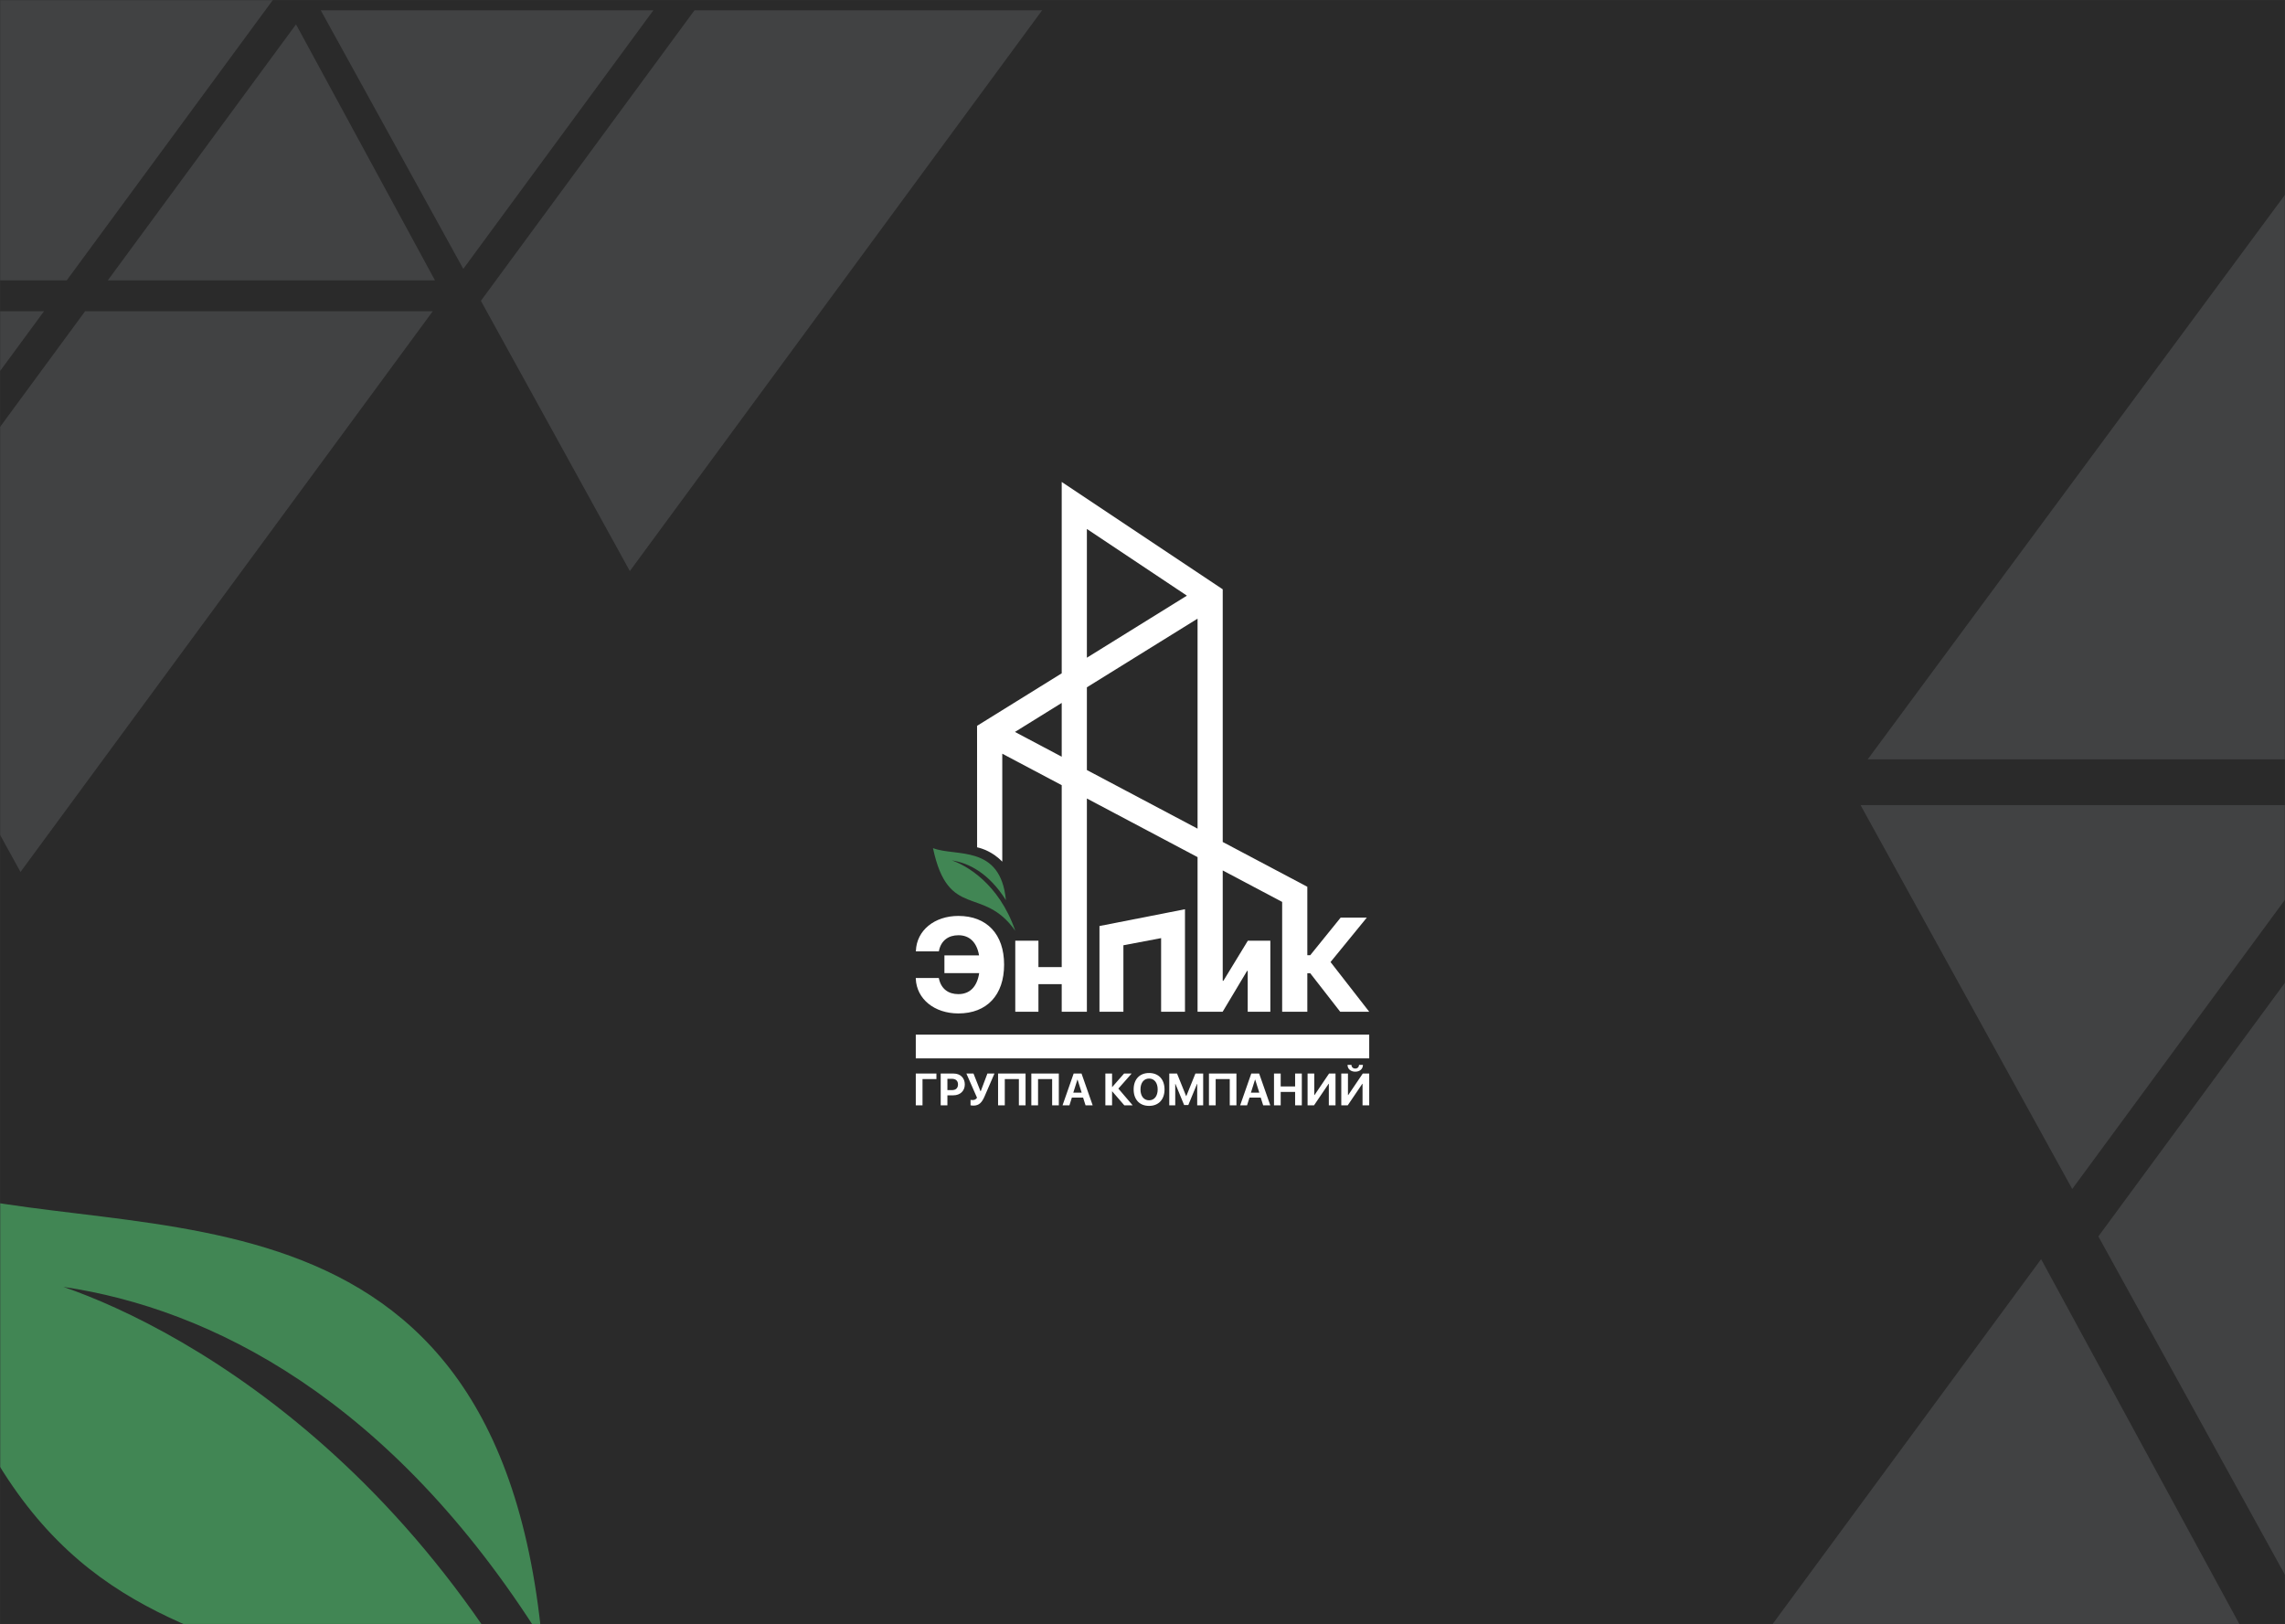 <svg width="1280" height="910" viewBox="0 0 1280 910" fill="none" xmlns="http://www.w3.org/2000/svg">
<rect x="0" y="0" width="1280" height="910" fill="#333333" stroke="none"/>
<g clip-path="url(#clip0_2325_6881)">
<mask id="mask0_2325_6881" style="mask-type:luminance" maskUnits="userSpaceOnUse" x="0" y="0" width="1280" height="910">
<path d="M1280 0H0V910H1280V0Z" fill="white"/>
</mask>
<g mask="url(#mask0_2325_6881)">
<path d="M1280 0H0V910H1280V0Z" fill="#2A2A2A"/>
<path d="M536.859 513.138C523.413 513.138 513.512 521.285 513.073 532.612L513.037 532.978H525.935L526.045 532.393C527.251 526.986 531.197 523.953 536.897 523.953C543.144 523.953 547.2 527.973 548.443 535.243H529.041V545.182H548.515C547.345 552.782 543.289 556.947 536.859 556.947C531.196 556.947 527.286 553.988 526.007 548.434L525.897 547.923H513V548.326C513.474 559.652 523.377 567.763 536.859 567.763C552.826 567.763 562.472 557.46 562.472 540.433V540.397C562.472 523.406 552.827 513.138 536.859 513.138Z" fill="white"/>
<path d="M663.796 566.813V509.387L615.895 518.791V566.813H629.304V529.569L650.423 525.573V566.813H663.796Z" fill="white"/>
<path d="M745.333 538.97L765.648 514.088H750.996L733.969 535.134H732.33V496.801L684.94 471.702V330.154L594.746 270V377.216L547.324 406.637L547.352 474.7C550.392 475.358 556.072 477.261 561.449 482.71V422.251L594.746 439.886V541.785H581.704V527.023H568.733V566.812H581.704V551.357H594.746V566.812H608.843V447.35L670.843 480.187V566.811H684.94V566.749L698.604 543.902H698.933V566.811H711.612V527.022H699.007L685.305 549.492H684.94V487.652L718.234 505.286V566.811H732.326H732.33V545.255H733.969L750.74 566.812H766.999L745.333 538.97ZM568.548 410.058L594.746 393.804V423.933L568.548 410.058ZM608.843 296.345L664.868 333.711L608.843 368.47V296.345ZM670.843 464.237L608.843 431.4V385.06L670.843 346.594V464.237Z" fill="white"/>
<path d="M767 579.638H513V592.943H767V579.638Z" fill="white"/>
<path d="M533.2 482.027C542.438 483.389 553.877 489.028 563.486 504.286C560.477 472.854 535.556 480.136 522.635 475.155C531.212 515.684 550.705 495.785 568.734 521.485C559.492 494.627 540.907 484.664 533.2 482.027Z" fill="#418654"/>
<path d="M754.858 596.571C754.858 598.893 756.624 600.392 759.171 600.392C761.717 600.392 763.48 598.893 763.48 596.571H761.294C761.268 597.817 760.413 598.643 759.171 598.643C757.928 598.643 757.074 597.817 757.047 596.571H754.858ZM763.264 619.241H767V601.442H763.387L755.245 613.492H755.095V601.442H751.355V619.241H754.968L763.11 607.209H763.259V619.241H763.264ZM744.385 619.241H748.121V601.442H744.508L736.366 613.492H736.217V601.442H732.476V619.241H736.089L744.231 607.209H744.381V619.241H744.385ZM729.247 619.241V601.442H725.493V608.669H717.417V601.442H713.663V619.241H717.417V611.747H725.493V619.241H729.247ZM703.036 604.852H703.124L705.424 612.136H700.736L703.036 604.852ZM707.596 619.241H711.588L705.345 601.442H700.935L694.709 619.241H698.569L699.935 614.926H706.231L707.596 619.241ZM692.621 619.241V601.442H677.223V619.241H680.99V604.528H688.876V619.241H692.621ZM673.989 619.241V601.442H669.636L664.543 614.06H664.441L659.348 601.442H655V619.241H658.339V607.226H658.436L663.313 619.066H665.671L670.543 607.226H670.64V619.241H673.984H673.989ZM643.69 604.244C646.62 604.244 648.501 606.614 648.501 610.352C648.501 614.073 646.62 616.43 643.69 616.43C640.747 616.43 638.87 614.073 638.87 610.352C638.87 606.614 640.764 604.244 643.69 604.244ZM643.69 601.135C638.372 601.135 635.041 604.677 635.041 610.352C635.041 616.01 638.368 619.552 643.69 619.552C648.994 619.552 652.339 616.015 652.339 610.352C652.339 604.677 648.994 601.135 643.69 601.135ZM626.481 609.867L633.913 601.442H629.675L623.049 608.979H622.952V601.442H619.198V619.241H622.952V611.428H623.049L629.812 619.241H634.491L626.481 609.867ZM603.535 604.848H603.623L605.919 612.132H601.231L603.531 604.848H603.535ZM608.095 619.237H612.087L605.848 601.437H601.438L595.213 619.237H599.068L600.434 614.921H606.729L608.095 619.237ZM593.124 619.237V601.437H577.726V619.237H581.493V604.524H589.384V619.237H593.129H593.124ZM574.492 619.237V601.437H559.094V619.237H562.861V604.524H570.752V619.237H574.492ZM545.224 619.399C548.418 619.399 550.009 617.755 551.573 614.143L557.067 601.437H553.119L549.392 611.332H549.242L545.326 601.437H541.347L547.304 614.991C546.669 615.966 545.859 616.29 544.766 616.29C544.136 616.29 543.797 616.216 543.673 616.176V619.211C543.779 619.272 544.458 619.394 545.229 619.394L545.224 619.399ZM530.711 604.393H533.254C535.404 604.393 536.65 605.525 536.65 607.55C536.65 609.583 535.395 610.724 533.245 610.724H530.711V604.397V604.393ZM526.958 601.442V619.241H530.711V613.632H534.064C537.84 613.632 540.461 611.192 540.461 607.541C540.461 603.881 537.928 601.446 534.249 601.446H526.958V601.442ZM516.767 619.241V604.528H524.556V601.442H513V619.241H516.767Z" fill="white"/>
<path d="M35.504 720.967C117.268 733.049 218.513 783.069 303.553 918.431C276.92 639.595 56.357 704.188 -58 660C17.917 1019.54 190.434 843.014 350 1071C268.208 832.745 103.718 744.359 35.504 720.967Z" fill="#418654"/>
<path fill-rule="evenodd" clip-rule="evenodd" d="M1644.21 425.405L1528.6 212.488L1372.01 425.405H1644.21ZM1353.16 451.044L1175.45 692.686L1299.37 917.45L1642.39 451.044H1353.16ZM1514.08 185.75L1390.95 -41L1046.25 425.405H1337.83L1514.08 185.75ZM1042.23 451.044L1160.81 666.121L1318.98 451.044H1042.23Z" fill="#414243"/>
<path fill-rule="evenodd" clip-rule="evenodd" d="M1259 918.238L1143.38 705.421L986.794 918.238H1259ZM967.937 943.865L790.227 1185.39L914.148 1410.05L1257.18 943.865H967.937ZM657 943.865L775.579 1158.84L933.754 943.865H657Z" fill="#414243"/>
<path fill-rule="evenodd" clip-rule="evenodd" d="M243.665 157.067L165.819 13.65L60.393 157.067H243.665ZM47.698 174.337L-71.952 337.104L11.482 488.501L242.44 174.337H47.698ZM156.044 -4.36L73.14 -157.096L-158.947 157.067H37.377L156.044 -4.36ZM-161.651 174.337L-81.814 319.21L24.682 174.337H-161.651Z" fill="#414243"/>
<path fill-rule="evenodd" clip-rule="evenodd" d="M55.635 -178.249L-22.211 -321.666L-127.637 -178.249H55.635ZM-140.333 -160.979L-259.982 1.787L-176.548 153.185L54.41 -160.979H-140.333ZM-31.986 -339.677L-114.89 -492.412L-346.977 -178.249H-150.653L-31.986 -339.677ZM-349.682 -160.979L-269.844 -16.107L-163.348 -160.979H-349.682Z" fill="#414243"/>
<path fill-rule="evenodd" clip-rule="evenodd" d="M584.999 -11.505L507.153 -154.922L401.727 -11.505H584.999ZM389.031 5.766L269.382 168.532L352.816 319.93L583.774 5.766L389.031 5.766ZM497.378 -172.932L414.474 -325.668L182.387 -11.505H378.712L497.378 -172.932ZM179.682 5.766L259.52 150.638L366.016 5.766H179.682Z" fill="#414243"/>
</g>
</g>
<defs>
<clipPath id="clip0_2325_6881">
<rect width="1280" height="910" fill="white"/>
</clipPath>
</defs>
</svg>
